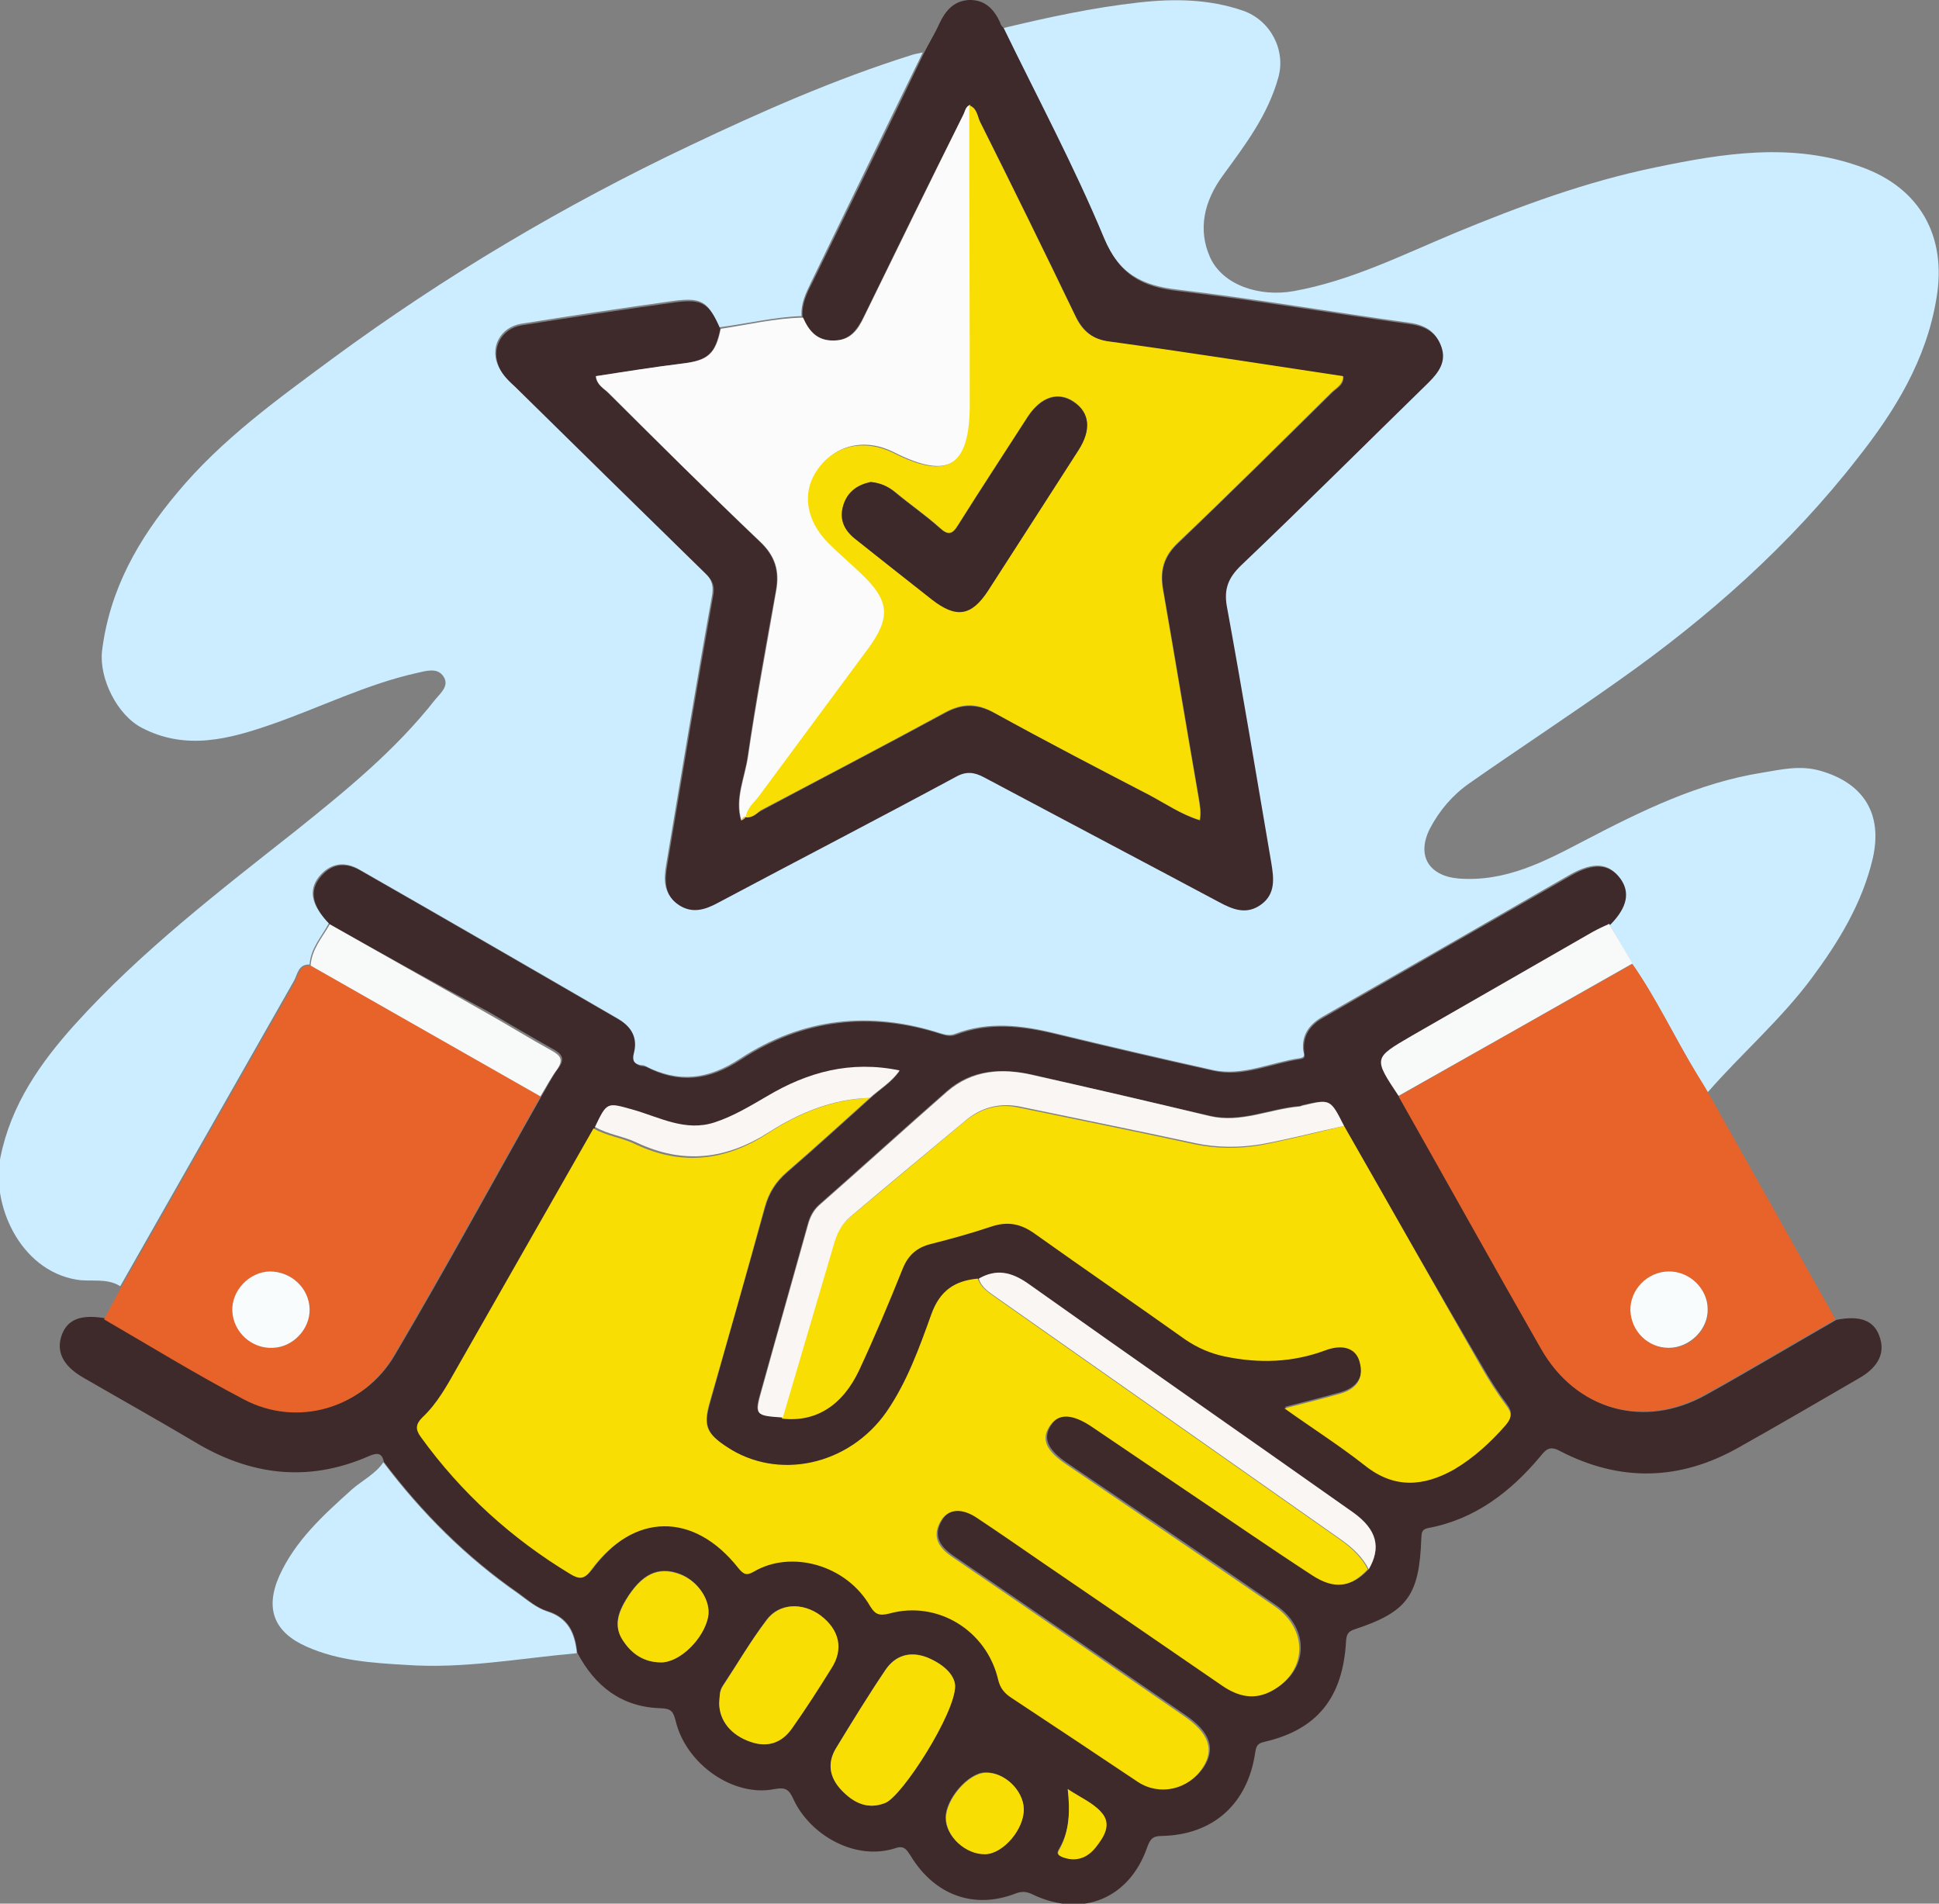 <?xml version="1.0" encoding="UTF-8"?> <svg xmlns="http://www.w3.org/2000/svg" width="55" height="54" viewBox="0 0 55 54" fill="none"><rect x="0" y="0" width="55" height="54" fill="#808080" stroke="none"/> <g clip-path="url(#clip0_257_165)"> <path d="M28.467 0.794C29.728 0.491 31.003 0.216 32.292 0.072C33.295 -0.043 34.298 -0.029 35.258 0.303C36.046 0.577 36.476 1.429 36.261 2.195C35.96 3.277 35.315 4.115 34.685 4.981C34.155 5.703 33.968 6.512 34.327 7.306C34.685 8.085 35.716 8.432 36.691 8.259C38.309 7.97 39.771 7.234 41.261 6.613C43.109 5.847 44.986 5.154 46.948 4.75C48.883 4.346 50.845 4.028 52.794 4.736C54.456 5.328 55.229 6.699 54.928 8.461C54.642 10.208 53.754 11.652 52.693 12.995C50.774 15.463 48.453 17.514 45.917 19.304C44.513 20.3 43.08 21.239 41.676 22.221C41.203 22.553 40.831 22.986 40.559 23.506C40.172 24.271 40.53 24.849 41.375 24.921C42.722 25.022 43.825 24.43 44.957 23.838C46.562 23 48.181 22.206 49.986 21.918C50.516 21.831 51.046 21.701 51.619 21.86C52.851 22.206 53.41 23.073 53.123 24.343C52.822 25.628 52.149 26.726 51.375 27.765C50.501 28.935 49.398 29.888 48.438 30.985C48.324 30.797 48.209 30.624 48.109 30.436C47.493 29.411 46.977 28.314 46.289 27.332C46.075 26.957 45.86 26.581 45.645 26.206C46.132 25.715 46.218 25.282 45.931 24.892C45.616 24.473 45.186 24.444 44.541 24.805C42.206 26.148 39.871 27.491 37.522 28.834C37.149 29.05 36.92 29.339 36.963 29.787C36.977 29.888 37.049 29.989 36.862 30.017C36.046 30.133 35.243 30.537 34.398 30.35C32.908 30.017 31.418 29.671 29.928 29.31C28.983 29.079 28.037 28.963 27.092 29.325C26.948 29.382 26.82 29.353 26.676 29.31C24.671 28.66 22.751 28.877 20.988 30.032C20.086 30.624 19.241 30.725 18.295 30.234C18.252 30.205 18.195 30.22 18.137 30.205C17.951 30.148 17.894 30.061 17.951 29.844C18.066 29.426 17.88 29.108 17.521 28.891C15.086 27.476 12.636 26.061 10.186 24.661C9.756 24.415 9.355 24.488 9.04 24.877C8.739 25.267 8.84 25.686 9.327 26.191C9.126 26.567 8.811 26.899 8.782 27.361C8.453 27.346 8.438 27.65 8.338 27.823C6.691 30.711 5.057 33.598 3.41 36.486C3.023 36.24 2.579 36.37 2.163 36.298C0.559 36.024 -0.258 34.161 0.014 32.819C0.315 31.331 1.146 30.148 2.12 29.065C3.997 26.985 6.218 25.282 8.41 23.549C9.814 22.423 11.218 21.282 12.35 19.838C12.507 19.651 12.751 19.449 12.579 19.189C12.407 18.929 12.092 19.03 11.834 19.088C10.401 19.405 9.083 20.069 7.708 20.546C6.504 20.965 5.272 21.297 4.026 20.647C3.324 20.286 2.808 19.246 2.894 18.467C3.109 16.72 3.925 15.29 5.029 13.976C6.289 12.46 7.88 11.32 9.441 10.165C12.622 7.826 16.003 5.819 19.57 4.129C21.605 3.162 23.668 2.252 25.817 1.574C25.931 1.53 26.06 1.516 26.175 1.487C25.115 3.653 24.069 5.819 23.009 7.999C22.865 8.302 22.708 8.605 22.736 8.966C21.948 8.995 21.189 9.183 20.401 9.284C20.086 8.562 19.914 8.432 19.126 8.533C17.679 8.735 16.232 8.952 14.785 9.183C14.183 9.284 13.883 9.861 14.14 10.396C14.241 10.612 14.427 10.771 14.585 10.93C16.375 12.691 18.18 14.453 19.971 16.214C20.158 16.402 20.244 16.561 20.201 16.864C19.742 19.405 19.327 21.961 18.897 24.517C18.825 24.935 18.811 25.354 19.226 25.628C19.599 25.888 19.957 25.773 20.329 25.57C22.579 24.372 24.842 23.188 27.092 21.99C27.378 21.831 27.607 21.845 27.88 22.004C30.1 23.188 32.321 24.358 34.541 25.542C34.943 25.758 35.33 25.903 35.745 25.614C36.175 25.311 36.103 24.863 36.032 24.43C35.616 22.004 35.215 19.578 34.771 17.153C34.685 16.662 34.799 16.344 35.172 15.998C36.963 14.28 38.725 12.547 40.501 10.8C40.788 10.526 41.003 10.222 40.86 9.804C40.716 9.385 40.401 9.212 39.971 9.154C37.779 8.851 35.602 8.475 33.41 8.215C32.378 8.1 31.719 7.753 31.289 6.714C30.458 4.721 29.427 2.772 28.467 0.794Z" fill="#CBEDFF"></path> <path d="M9.355 26.22C8.868 25.715 8.768 25.296 9.069 24.906C9.384 24.502 9.785 24.444 10.215 24.69C12.665 26.09 15.1 27.505 17.55 28.92C17.908 29.122 18.095 29.44 17.98 29.873C17.923 30.09 17.994 30.176 18.166 30.234C18.224 30.249 18.281 30.249 18.324 30.263C19.269 30.754 20.115 30.653 21.017 30.061C22.779 28.906 24.699 28.689 26.705 29.339C26.848 29.382 26.977 29.411 27.12 29.353C28.066 28.992 29.012 29.108 29.957 29.339C31.447 29.7 32.937 30.046 34.427 30.378C35.272 30.566 36.075 30.162 36.891 30.046C37.063 30.017 36.991 29.916 36.991 29.815C36.948 29.368 37.178 29.065 37.55 28.863C39.885 27.52 42.221 26.177 44.57 24.834C45.201 24.473 45.645 24.502 45.96 24.921C46.246 25.311 46.16 25.744 45.673 26.235C45.516 26.307 45.344 26.379 45.201 26.466C43.496 27.448 41.776 28.429 40.072 29.411C38.968 30.046 38.968 30.046 39.699 31.115C41.046 33.497 42.378 35.894 43.739 38.276C44.728 40.009 46.633 40.543 48.381 39.576C49.627 38.883 50.86 38.146 52.092 37.439C52.751 37.309 53.152 37.453 53.309 37.901C53.481 38.363 53.295 38.767 52.751 39.085C51.605 39.749 50.473 40.413 49.312 41.063C47.65 42.002 45.96 42.045 44.255 41.164C43.968 41.005 43.854 41.106 43.696 41.308C42.851 42.319 41.834 43.099 40.516 43.344C40.301 43.388 40.33 43.503 40.315 43.648C40.258 45.265 39.914 45.727 38.424 46.218C38.252 46.275 38.195 46.347 38.181 46.55C38.095 48.152 37.364 49.062 35.874 49.408C35.659 49.452 35.63 49.538 35.602 49.726C35.387 51.17 34.413 52.051 32.951 52.08C32.679 52.08 32.622 52.181 32.536 52.412C32.034 53.841 30.731 54.39 29.355 53.769C29.183 53.682 29.04 53.624 28.811 53.711C27.622 54.173 26.504 53.754 25.831 52.643C25.716 52.469 25.645 52.34 25.401 52.426C24.241 52.801 22.966 52.036 22.507 51.04C22.378 50.751 22.278 50.694 21.963 50.751C20.817 50.982 19.47 50.058 19.169 48.831C19.097 48.542 19.04 48.47 18.739 48.456C17.636 48.427 16.877 47.835 16.375 46.882C16.318 46.319 16.132 45.886 15.53 45.698C15.229 45.611 14.971 45.38 14.713 45.192C13.238 44.167 11.977 42.911 10.888 41.467C10.831 41.178 10.659 41.222 10.458 41.308C8.739 42.059 7.092 41.857 5.501 40.89C4.456 40.269 3.395 39.677 2.35 39.071C1.776 38.738 1.576 38.32 1.762 37.843C1.934 37.41 2.321 37.28 2.994 37.396C4.312 38.161 5.602 38.955 6.948 39.663C8.481 40.457 10.329 39.937 11.203 38.435C12.636 36.01 13.983 33.526 15.373 31.072C15.53 30.812 15.659 30.537 15.845 30.292C16.032 30.032 15.946 29.902 15.688 29.758C15.072 29.411 14.456 29.05 13.839 28.689C12.321 27.881 10.845 27.058 9.355 26.22ZM38.123 31.938C37.736 31.173 37.736 31.173 36.948 31.346C36.92 31.36 36.877 31.375 36.848 31.375C36.003 31.447 35.201 31.851 34.312 31.649C32.636 31.259 30.946 30.869 29.269 30.48C28.395 30.292 27.55 30.335 26.848 30.956C25.63 32.025 24.441 33.107 23.224 34.176C23.052 34.335 22.966 34.508 22.908 34.724C22.479 36.269 22.034 37.829 21.605 39.374C21.39 40.124 21.39 40.139 22.192 40.197C23.137 40.298 23.911 39.836 24.384 38.825C24.814 37.872 25.215 36.919 25.616 35.952C25.774 35.562 26.017 35.345 26.418 35.244C26.991 35.114 27.564 34.956 28.123 34.753C28.596 34.594 28.968 34.667 29.37 34.956C30.774 35.966 32.221 36.948 33.639 37.959C33.983 38.204 34.355 38.363 34.756 38.435C35.716 38.637 36.676 38.608 37.607 38.262C38.109 38.074 38.481 38.219 38.582 38.594C38.711 39.071 38.467 39.359 38.037 39.489C37.522 39.634 37.006 39.764 36.447 39.908C37.235 40.471 38.009 40.962 38.725 41.525C39.57 42.189 40.387 42.131 41.261 41.641C41.834 41.323 42.292 40.875 42.722 40.384C42.894 40.182 42.908 40.052 42.736 39.821C42.478 39.475 42.249 39.114 42.034 38.738C40.716 36.5 39.427 34.219 38.123 31.938ZM38.825 44.514C39.183 43.907 39.054 43.402 38.381 42.926C35.301 40.76 32.221 38.608 29.155 36.428C28.682 36.082 28.252 35.995 27.751 36.284C27.092 36.342 26.676 36.616 26.433 37.294C26.089 38.248 25.745 39.229 25.158 40.067C24.112 41.597 22.077 42.03 20.616 41.049C20.043 40.659 19.957 40.442 20.143 39.792C20.659 37.944 21.189 36.096 21.705 34.248C21.82 33.844 22.006 33.541 22.321 33.266C23.123 32.573 23.897 31.866 24.685 31.158C24.957 30.898 25.301 30.711 25.516 30.378C24.126 30.09 22.908 30.422 21.748 31.115C21.275 31.404 20.802 31.678 20.272 31.851C19.441 32.14 18.711 31.707 17.951 31.49C17.221 31.274 17.221 31.259 16.877 31.981C15.587 34.248 14.298 36.5 13.009 38.767C12.722 39.273 12.45 39.778 12.02 40.182C11.819 40.37 11.819 40.514 11.977 40.731C13.137 42.334 14.556 43.619 16.232 44.629C16.476 44.774 16.619 44.759 16.805 44.514C18.023 42.868 19.728 42.839 20.988 44.456C21.132 44.629 21.218 44.673 21.418 44.557C22.464 43.936 24.026 44.34 24.728 45.539C24.871 45.784 24.986 45.828 25.272 45.741C26.648 45.366 28.023 46.218 28.352 47.604C28.41 47.864 28.539 48.008 28.739 48.138C29.928 48.932 31.117 49.726 32.321 50.52C32.937 50.925 33.739 50.737 34.155 50.116C34.484 49.596 34.327 49.134 33.639 48.658C31.433 47.142 29.241 45.626 27.034 44.124C26.662 43.864 26.461 43.561 26.719 43.128C26.92 42.781 27.321 42.752 27.751 43.027C28.395 43.46 29.026 43.893 29.656 44.326C31.347 45.481 33.023 46.636 34.714 47.791C35.158 48.094 35.616 48.21 36.117 47.936C37.12 47.387 37.163 46.203 36.203 45.539C34.241 44.182 32.264 42.853 30.287 41.511C29.713 41.121 29.57 40.803 29.814 40.428C30.057 40.052 30.459 40.067 31.032 40.457C31.905 41.049 32.779 41.641 33.653 42.233C34.857 43.041 36.046 43.864 37.264 44.658C37.894 45.091 38.352 45.019 38.825 44.514ZM27.092 47.82C27.077 47.503 26.762 47.199 26.289 47.012C25.817 46.824 25.387 46.954 25.115 47.373C24.628 48.094 24.169 48.845 23.711 49.596C23.453 50.015 23.539 50.434 23.868 50.78C24.212 51.141 24.613 51.343 25.115 51.141C25.602 50.939 27.092 48.586 27.092 47.82ZM20.401 48.311C20.401 48.816 20.745 49.221 21.275 49.408C21.762 49.582 22.163 49.437 22.45 49.033C22.851 48.484 23.209 47.907 23.567 47.329C23.911 46.766 23.797 46.218 23.267 45.828C22.765 45.452 22.092 45.467 21.733 45.958C21.289 46.564 20.903 47.214 20.487 47.835C20.401 47.979 20.416 48.152 20.401 48.311ZM18.754 47.156C19.284 47.156 19.971 46.492 20.086 45.857C20.172 45.395 19.799 44.846 19.284 44.644C18.668 44.413 18.195 44.644 17.751 45.38C17.536 45.727 17.407 46.102 17.65 46.492C17.894 46.911 18.252 47.156 18.754 47.156ZM29.04 51.314C29.026 50.78 28.481 50.26 27.937 50.275C27.464 50.289 26.82 51.026 26.82 51.56C26.82 52.08 27.378 52.599 27.937 52.585C28.453 52.585 29.04 51.892 29.04 51.314ZM30.287 50.751C30.358 51.401 30.344 51.921 30.057 52.412C30 52.513 29.943 52.599 30.1 52.657C30.487 52.816 30.817 52.7 31.06 52.397C31.289 52.108 31.547 51.748 31.218 51.386C30.988 51.141 30.659 50.997 30.287 50.751Z" fill="#3E2A2B"></path> <path d="M28.467 0.794C29.427 2.772 30.473 4.721 31.318 6.757C31.762 7.811 32.407 8.143 33.438 8.259C35.63 8.519 37.822 8.894 40 9.197C40.43 9.255 40.745 9.428 40.888 9.847C41.032 10.266 40.802 10.569 40.53 10.843C38.754 12.576 37.006 14.323 35.201 16.041C34.842 16.388 34.714 16.705 34.799 17.196C35.244 19.622 35.645 22.048 36.06 24.473C36.132 24.907 36.189 25.354 35.774 25.657C35.358 25.96 34.971 25.802 34.57 25.585C32.35 24.401 30.129 23.232 27.908 22.048C27.636 21.903 27.407 21.874 27.12 22.033C24.871 23.246 22.608 24.416 20.358 25.614C19.986 25.816 19.628 25.917 19.255 25.672C18.84 25.397 18.854 24.979 18.925 24.56C19.355 22.004 19.771 19.463 20.229 16.907C20.287 16.604 20.201 16.445 20 16.258C18.195 14.496 16.404 12.735 14.613 10.973C14.441 10.815 14.269 10.656 14.169 10.439C13.911 9.905 14.212 9.313 14.814 9.226C16.261 8.995 17.708 8.779 19.155 8.577C19.928 8.475 20.115 8.605 20.43 9.327C20.287 10.035 20.072 10.223 19.37 10.309C18.553 10.41 17.722 10.555 16.891 10.67C16.92 10.916 17.12 11.017 17.249 11.147C18.682 12.562 20.1 13.976 21.547 15.363C21.977 15.767 22.106 16.2 22.006 16.749C21.719 18.323 21.433 19.882 21.203 21.47C21.117 22.062 20.831 22.654 21.017 23.275C21.06 23.246 21.103 23.217 21.146 23.174C21.318 23.188 21.447 23.073 21.59 23.001C23.324 22.076 25.072 21.167 26.805 20.228C27.307 19.954 27.722 19.968 28.209 20.228C29.671 21.023 31.146 21.802 32.622 22.567C33.08 22.813 33.524 23.116 34.04 23.275C34.083 23.044 34.04 22.842 34.011 22.654C33.668 20.676 33.338 18.683 32.994 16.705C32.908 16.186 33.023 15.781 33.424 15.406C34.885 14.005 36.332 12.576 37.779 11.147C37.908 11.017 38.123 10.93 38.109 10.684C35.888 10.352 33.696 10.006 31.49 9.703C31.003 9.631 30.731 9.4 30.516 8.981C29.628 7.133 28.725 5.299 27.808 3.465C27.722 3.306 27.722 3.075 27.507 3.003C27.378 3.061 27.364 3.191 27.307 3.292C26.361 5.169 25.43 7.075 24.499 8.981C24.312 9.356 24.097 9.659 23.639 9.659C23.18 9.659 22.937 9.385 22.765 8.995C22.736 8.634 22.88 8.331 23.037 8.028C24.097 5.862 25.158 3.696 26.203 1.516C26.347 1.227 26.519 0.953 26.648 0.664C26.82 0.303 27.049 0.029 27.479 5.61317e-05C27.937 -0.014 28.195 0.26 28.367 0.635C28.381 0.708 28.424 0.751 28.467 0.794Z" fill="#3E292B"></path> <path d="M52.063 37.425C50.831 38.132 49.599 38.868 48.352 39.561C46.605 40.529 44.699 39.995 43.711 38.262C42.35 35.88 41.017 33.483 39.67 31.1C41.877 29.844 44.083 28.603 46.304 27.346C46.991 28.328 47.493 29.426 48.123 30.451C48.238 30.638 48.352 30.812 48.453 30.999C49.656 33.136 50.86 35.273 52.063 37.425ZM47.321 36.067C46.719 36.082 46.246 36.587 46.261 37.194C46.289 37.771 46.762 38.233 47.35 38.248C47.937 38.248 48.453 37.728 48.453 37.15C48.438 36.558 47.908 36.067 47.321 36.067Z" fill="#E8632A"></path> <path d="M15.329 31.101C13.94 33.555 12.593 36.024 11.161 38.464C10.272 39.966 8.424 40.5 6.905 39.691C5.559 38.984 4.269 38.19 2.951 37.425C3.109 37.121 3.281 36.818 3.438 36.515C5.086 33.627 6.719 30.74 8.367 27.852C8.467 27.664 8.481 27.375 8.811 27.39C10.989 28.632 13.166 29.859 15.329 31.101ZM8.782 37.136C8.768 36.544 8.252 36.053 7.665 36.068C7.077 36.082 6.576 36.616 6.605 37.194C6.633 37.786 7.149 38.262 7.751 38.233C8.309 38.219 8.797 37.699 8.782 37.136Z" fill="#E8632A"></path> <path d="M10.874 41.482C11.963 42.926 13.223 44.182 14.699 45.207C14.957 45.395 15.215 45.611 15.516 45.712C16.117 45.9 16.304 46.333 16.361 46.896C14.742 47.041 13.137 47.344 11.519 47.228C10.559 47.171 9.599 47.113 8.696 46.709C7.779 46.304 7.507 45.64 7.923 44.702C8.381 43.691 9.183 42.969 9.986 42.247C10.287 41.987 10.645 41.814 10.874 41.482Z" fill="#CBEDFF"></path> <path d="M21.032 23.275C20.845 22.654 21.132 22.062 21.218 21.47C21.447 19.896 21.748 18.323 22.02 16.749C22.12 16.186 21.991 15.767 21.562 15.363C20.1 13.976 18.682 12.562 17.264 11.147C17.135 11.017 16.934 10.93 16.905 10.67C17.736 10.54 18.553 10.41 19.384 10.309C20.086 10.223 20.301 10.035 20.444 9.327C21.218 9.212 21.991 9.024 22.779 9.01C22.951 9.399 23.18 9.674 23.653 9.659C24.126 9.659 24.341 9.356 24.513 8.981C25.444 7.075 26.375 5.169 27.321 3.263C27.378 3.162 27.378 3.018 27.521 2.974C27.521 5.804 27.521 8.634 27.536 11.464C27.536 13.226 26.92 13.616 25.372 12.836C24.556 12.417 23.711 12.605 23.224 13.298C22.765 13.948 22.88 14.742 23.524 15.392C23.825 15.695 24.155 15.983 24.47 16.272C25.258 17.023 25.301 17.5 24.656 18.38C23.625 19.781 22.579 21.181 21.547 22.582C21.418 22.77 21.203 22.914 21.189 23.174C21.089 23.159 21.06 23.217 21.032 23.275Z" fill="#FCFBFB"></path> <path d="M46.304 27.332C44.097 28.588 41.891 29.83 39.67 31.086C38.954 30.003 38.954 30.018 40.043 29.382C41.748 28.401 43.467 27.419 45.172 26.437C45.33 26.35 45.487 26.278 45.645 26.206C45.874 26.596 46.089 26.957 46.304 27.332Z" fill="#F8F9F9"></path> <path d="M15.329 31.1C13.152 29.859 10.989 28.631 8.811 27.39C8.84 26.928 9.14 26.596 9.355 26.22C10.831 27.058 12.321 27.895 13.797 28.733C14.413 29.079 15.014 29.454 15.645 29.801C15.903 29.945 15.989 30.061 15.802 30.335C15.63 30.566 15.487 30.84 15.329 31.1Z" fill="#F8F9F9"></path> <path d="M24.671 31.144C23.883 31.851 23.109 32.559 22.307 33.252C21.991 33.526 21.805 33.829 21.691 34.234C21.189 36.082 20.659 37.93 20.129 39.778C19.943 40.428 20.029 40.659 20.602 41.034C22.063 42.016 24.083 41.568 25.143 40.052C25.731 39.2 26.075 38.233 26.418 37.28C26.662 36.602 27.092 36.327 27.736 36.27C27.822 36.529 28.037 36.659 28.238 36.804C31.49 39.085 34.742 41.381 37.994 43.662C38.324 43.893 38.61 44.153 38.797 44.514C38.324 45.019 37.865 45.106 37.221 44.687C36.003 43.893 34.814 43.07 33.61 42.261C32.736 41.669 31.863 41.078 30.988 40.486C30.416 40.096 30.014 40.081 29.771 40.457C29.527 40.832 29.671 41.15 30.244 41.539C32.221 42.882 34.183 44.211 36.16 45.568C37.12 46.232 37.077 47.416 36.075 47.965C35.573 48.239 35.115 48.123 34.67 47.82C32.994 46.665 31.304 45.51 29.613 44.355C28.983 43.922 28.338 43.474 27.708 43.056C27.278 42.767 26.877 42.796 26.676 43.157C26.433 43.59 26.619 43.893 26.991 44.153C29.198 45.654 31.39 47.17 33.596 48.687C34.284 49.163 34.456 49.625 34.112 50.145C33.711 50.766 32.894 50.953 32.278 50.549C31.089 49.755 29.9 48.961 28.696 48.167C28.496 48.037 28.367 47.892 28.309 47.633C27.98 46.246 26.59 45.395 25.229 45.77C24.943 45.842 24.828 45.799 24.685 45.568C23.997 44.37 22.421 43.965 21.375 44.586C21.175 44.702 21.089 44.658 20.946 44.485C19.685 42.882 17.966 42.897 16.762 44.543C16.576 44.803 16.433 44.803 16.189 44.658C14.513 43.648 13.08 42.348 11.934 40.76C11.777 40.543 11.791 40.399 11.977 40.211C12.407 39.807 12.679 39.302 12.966 38.796C14.255 36.529 15.544 34.277 16.834 32.01C17.206 32.227 17.65 32.27 18.023 32.458C19.341 33.079 20.573 32.934 21.776 32.154C22.679 31.562 23.625 31.187 24.671 31.144Z" fill="#F8DE02"></path> <path d="M38.123 31.938C39.427 34.219 40.716 36.501 42.02 38.782C42.235 39.157 42.464 39.518 42.722 39.865C42.894 40.081 42.88 40.226 42.708 40.428C42.278 40.919 41.805 41.352 41.246 41.684C40.373 42.175 39.541 42.233 38.711 41.569C37.994 41.005 37.221 40.514 36.433 39.951C36.991 39.807 37.522 39.677 38.023 39.533C38.467 39.403 38.696 39.114 38.567 38.638C38.467 38.248 38.094 38.118 37.593 38.305C36.662 38.652 35.716 38.681 34.742 38.479C34.327 38.392 33.968 38.233 33.625 38.002C32.206 36.992 30.774 36.01 29.355 34.999C28.954 34.71 28.582 34.638 28.109 34.797C27.55 34.985 26.977 35.143 26.404 35.288C26.003 35.389 25.759 35.605 25.602 35.995C25.215 36.963 24.814 37.916 24.37 38.868C23.897 39.879 23.123 40.356 22.178 40.24C22.65 38.623 23.137 37.006 23.61 35.374C23.696 35.057 23.825 34.768 24.083 34.551C25.172 33.642 26.261 32.732 27.35 31.823C27.808 31.447 28.309 31.288 28.897 31.418C30.559 31.765 32.221 32.097 33.883 32.458C34.513 32.588 35.129 32.588 35.745 32.487C36.562 32.328 37.35 32.126 38.123 31.938Z" fill="#F8DE02"></path> <path d="M38.123 31.938C37.335 32.111 36.562 32.313 35.774 32.458C35.158 32.559 34.527 32.559 33.911 32.429C32.249 32.068 30.587 31.736 28.925 31.389C28.338 31.274 27.822 31.418 27.378 31.794C26.289 32.703 25.201 33.599 24.112 34.523C23.854 34.739 23.725 35.028 23.639 35.346C23.166 36.963 22.679 38.594 22.206 40.211C21.404 40.154 21.404 40.154 21.619 39.388C22.049 37.829 22.493 36.284 22.923 34.739C22.98 34.537 23.066 34.349 23.238 34.191C24.456 33.122 25.645 32.039 26.863 30.971C27.579 30.35 28.424 30.292 29.284 30.494C30.974 30.87 32.65 31.259 34.327 31.664C35.201 31.866 36.017 31.462 36.862 31.389C36.891 31.389 36.934 31.36 36.963 31.36C37.736 31.173 37.736 31.173 38.123 31.938Z" fill="#F9F6F4"></path> <path d="M38.825 44.514C38.639 44.153 38.352 43.893 38.023 43.662C34.771 41.381 31.519 39.085 28.267 36.804C28.066 36.659 27.837 36.529 27.765 36.269C28.267 35.981 28.696 36.082 29.169 36.414C32.235 38.594 35.33 40.745 38.395 42.911C39.054 43.388 39.183 43.893 38.825 44.514Z" fill="#F9F6F4"></path> <path d="M27.092 47.82C27.106 48.586 25.602 50.939 25.115 51.141C24.613 51.343 24.212 51.141 23.868 50.78C23.539 50.434 23.453 50.029 23.711 49.596C24.169 48.845 24.628 48.095 25.115 47.373C25.401 46.954 25.817 46.838 26.289 47.012C26.748 47.199 27.077 47.503 27.092 47.82Z" fill="#F8DE02"></path> <path d="M20.401 48.311C20.416 48.152 20.401 47.979 20.501 47.835C20.917 47.2 21.289 46.55 21.748 45.958C22.106 45.467 22.779 45.452 23.281 45.828C23.811 46.232 23.94 46.781 23.582 47.329C23.224 47.907 22.851 48.484 22.464 49.033C22.178 49.438 21.776 49.582 21.289 49.409C20.731 49.221 20.401 48.802 20.401 48.311Z" fill="#F8DE02"></path> <path d="M24.671 31.144C23.625 31.173 22.679 31.563 21.82 32.111C20.602 32.891 19.384 33.035 18.066 32.414C17.679 32.227 17.249 32.184 16.877 31.967C17.221 31.245 17.221 31.274 17.951 31.476C18.711 31.693 19.441 32.111 20.272 31.837C20.802 31.664 21.275 31.375 21.748 31.101C22.908 30.408 24.126 30.076 25.516 30.364C25.287 30.696 24.943 30.898 24.671 31.144Z" fill="#F9F6F4"></path> <path d="M18.754 47.156C18.267 47.156 17.908 46.911 17.65 46.506C17.407 46.117 17.55 45.741 17.751 45.395C18.195 44.658 18.668 44.427 19.284 44.658C19.799 44.846 20.172 45.409 20.086 45.871C19.957 46.492 19.284 47.156 18.754 47.156Z" fill="#F8DE02"></path> <path d="M29.04 51.314C29.054 51.892 28.453 52.585 27.951 52.599C27.393 52.614 26.834 52.094 26.834 51.574C26.834 51.04 27.464 50.304 27.951 50.289C28.481 50.26 29.026 50.78 29.04 51.314Z" fill="#F8DE02"></path> <path d="M30.287 50.751C30.659 50.997 31.003 51.141 31.232 51.401C31.562 51.748 31.304 52.123 31.075 52.412C30.831 52.715 30.501 52.83 30.115 52.672C29.957 52.599 30.014 52.527 30.072 52.426C30.329 51.921 30.358 51.386 30.287 50.751Z" fill="#F8DE02"></path> <path d="M21.16 23.188C21.175 22.928 21.375 22.784 21.519 22.596C22.55 21.196 23.596 19.795 24.628 18.395C25.272 17.514 25.229 17.037 24.441 16.287C24.126 15.983 23.797 15.709 23.496 15.406C22.851 14.756 22.736 13.948 23.195 13.312C23.682 12.619 24.527 12.446 25.344 12.85C26.891 13.63 27.507 13.226 27.507 11.479C27.507 8.649 27.493 5.819 27.493 2.989C27.708 3.061 27.722 3.292 27.794 3.451C28.711 5.284 29.613 7.118 30.501 8.966C30.702 9.399 30.988 9.63 31.476 9.688C33.682 9.991 35.888 10.338 38.095 10.67C38.095 10.915 37.894 11.002 37.765 11.132C36.318 12.562 34.885 13.991 33.41 15.391C33.009 15.767 32.894 16.171 32.98 16.691C33.324 18.669 33.653 20.662 33.997 22.64C34.026 22.842 34.069 23.029 34.026 23.26C33.51 23.102 33.066 22.798 32.608 22.553C31.132 21.788 29.656 21.023 28.195 20.214C27.708 19.94 27.292 19.94 26.791 20.214C25.072 21.152 23.324 22.062 21.576 22.986C21.461 23.087 21.332 23.203 21.16 23.188ZM24.699 13.673C24.355 13.745 24.054 13.919 23.925 14.309C23.797 14.713 23.94 15.016 24.241 15.261C24.957 15.854 25.702 16.431 26.433 16.994C27.12 17.528 27.55 17.471 28.023 16.749C28.883 15.42 29.742 14.092 30.587 12.764C30.96 12.186 30.903 11.695 30.459 11.392C30.014 11.089 29.527 11.248 29.155 11.811C28.496 12.836 27.822 13.861 27.178 14.886C27.02 15.146 26.891 15.189 26.662 14.973C26.261 14.612 25.817 14.309 25.401 13.962C25.201 13.803 24.986 13.702 24.699 13.673Z" fill="#F8DE02"></path> <path d="M21.032 23.275C21.06 23.217 21.075 23.159 21.16 23.174C21.132 23.217 21.089 23.246 21.032 23.275Z" fill="#EDB649"></path> <path d="M47.321 36.067C47.923 36.053 48.438 36.558 48.438 37.136C48.453 37.713 47.923 38.233 47.335 38.233C46.748 38.233 46.275 37.771 46.246 37.179C46.232 36.587 46.719 36.082 47.321 36.067Z" fill="#F9FCFC"></path> <path d="M8.782 37.136C8.797 37.699 8.309 38.219 7.736 38.233C7.135 38.262 6.619 37.786 6.59 37.194C6.562 36.616 7.063 36.082 7.65 36.067C8.266 36.067 8.768 36.544 8.782 37.136Z" fill="#F9FCFC"></path> <path d="M24.699 13.673C24.986 13.702 25.201 13.803 25.401 13.976C25.817 14.323 26.261 14.626 26.662 14.987C26.905 15.204 27.02 15.161 27.178 14.901C27.822 13.876 28.496 12.85 29.155 11.825C29.527 11.262 30.014 11.103 30.459 11.406C30.917 11.71 30.96 12.201 30.587 12.778C29.728 14.107 28.883 15.435 28.023 16.763C27.55 17.485 27.12 17.543 26.433 17.009C25.702 16.431 24.971 15.854 24.241 15.276C23.94 15.03 23.797 14.727 23.925 14.323C24.054 13.919 24.355 13.745 24.699 13.673Z" fill="#3E292A"></path> </g> <defs> <clipPath id="clip0_257_165"> <rect width="55" height="54" fill="white"></rect> </clipPath> </defs> </svg> 
